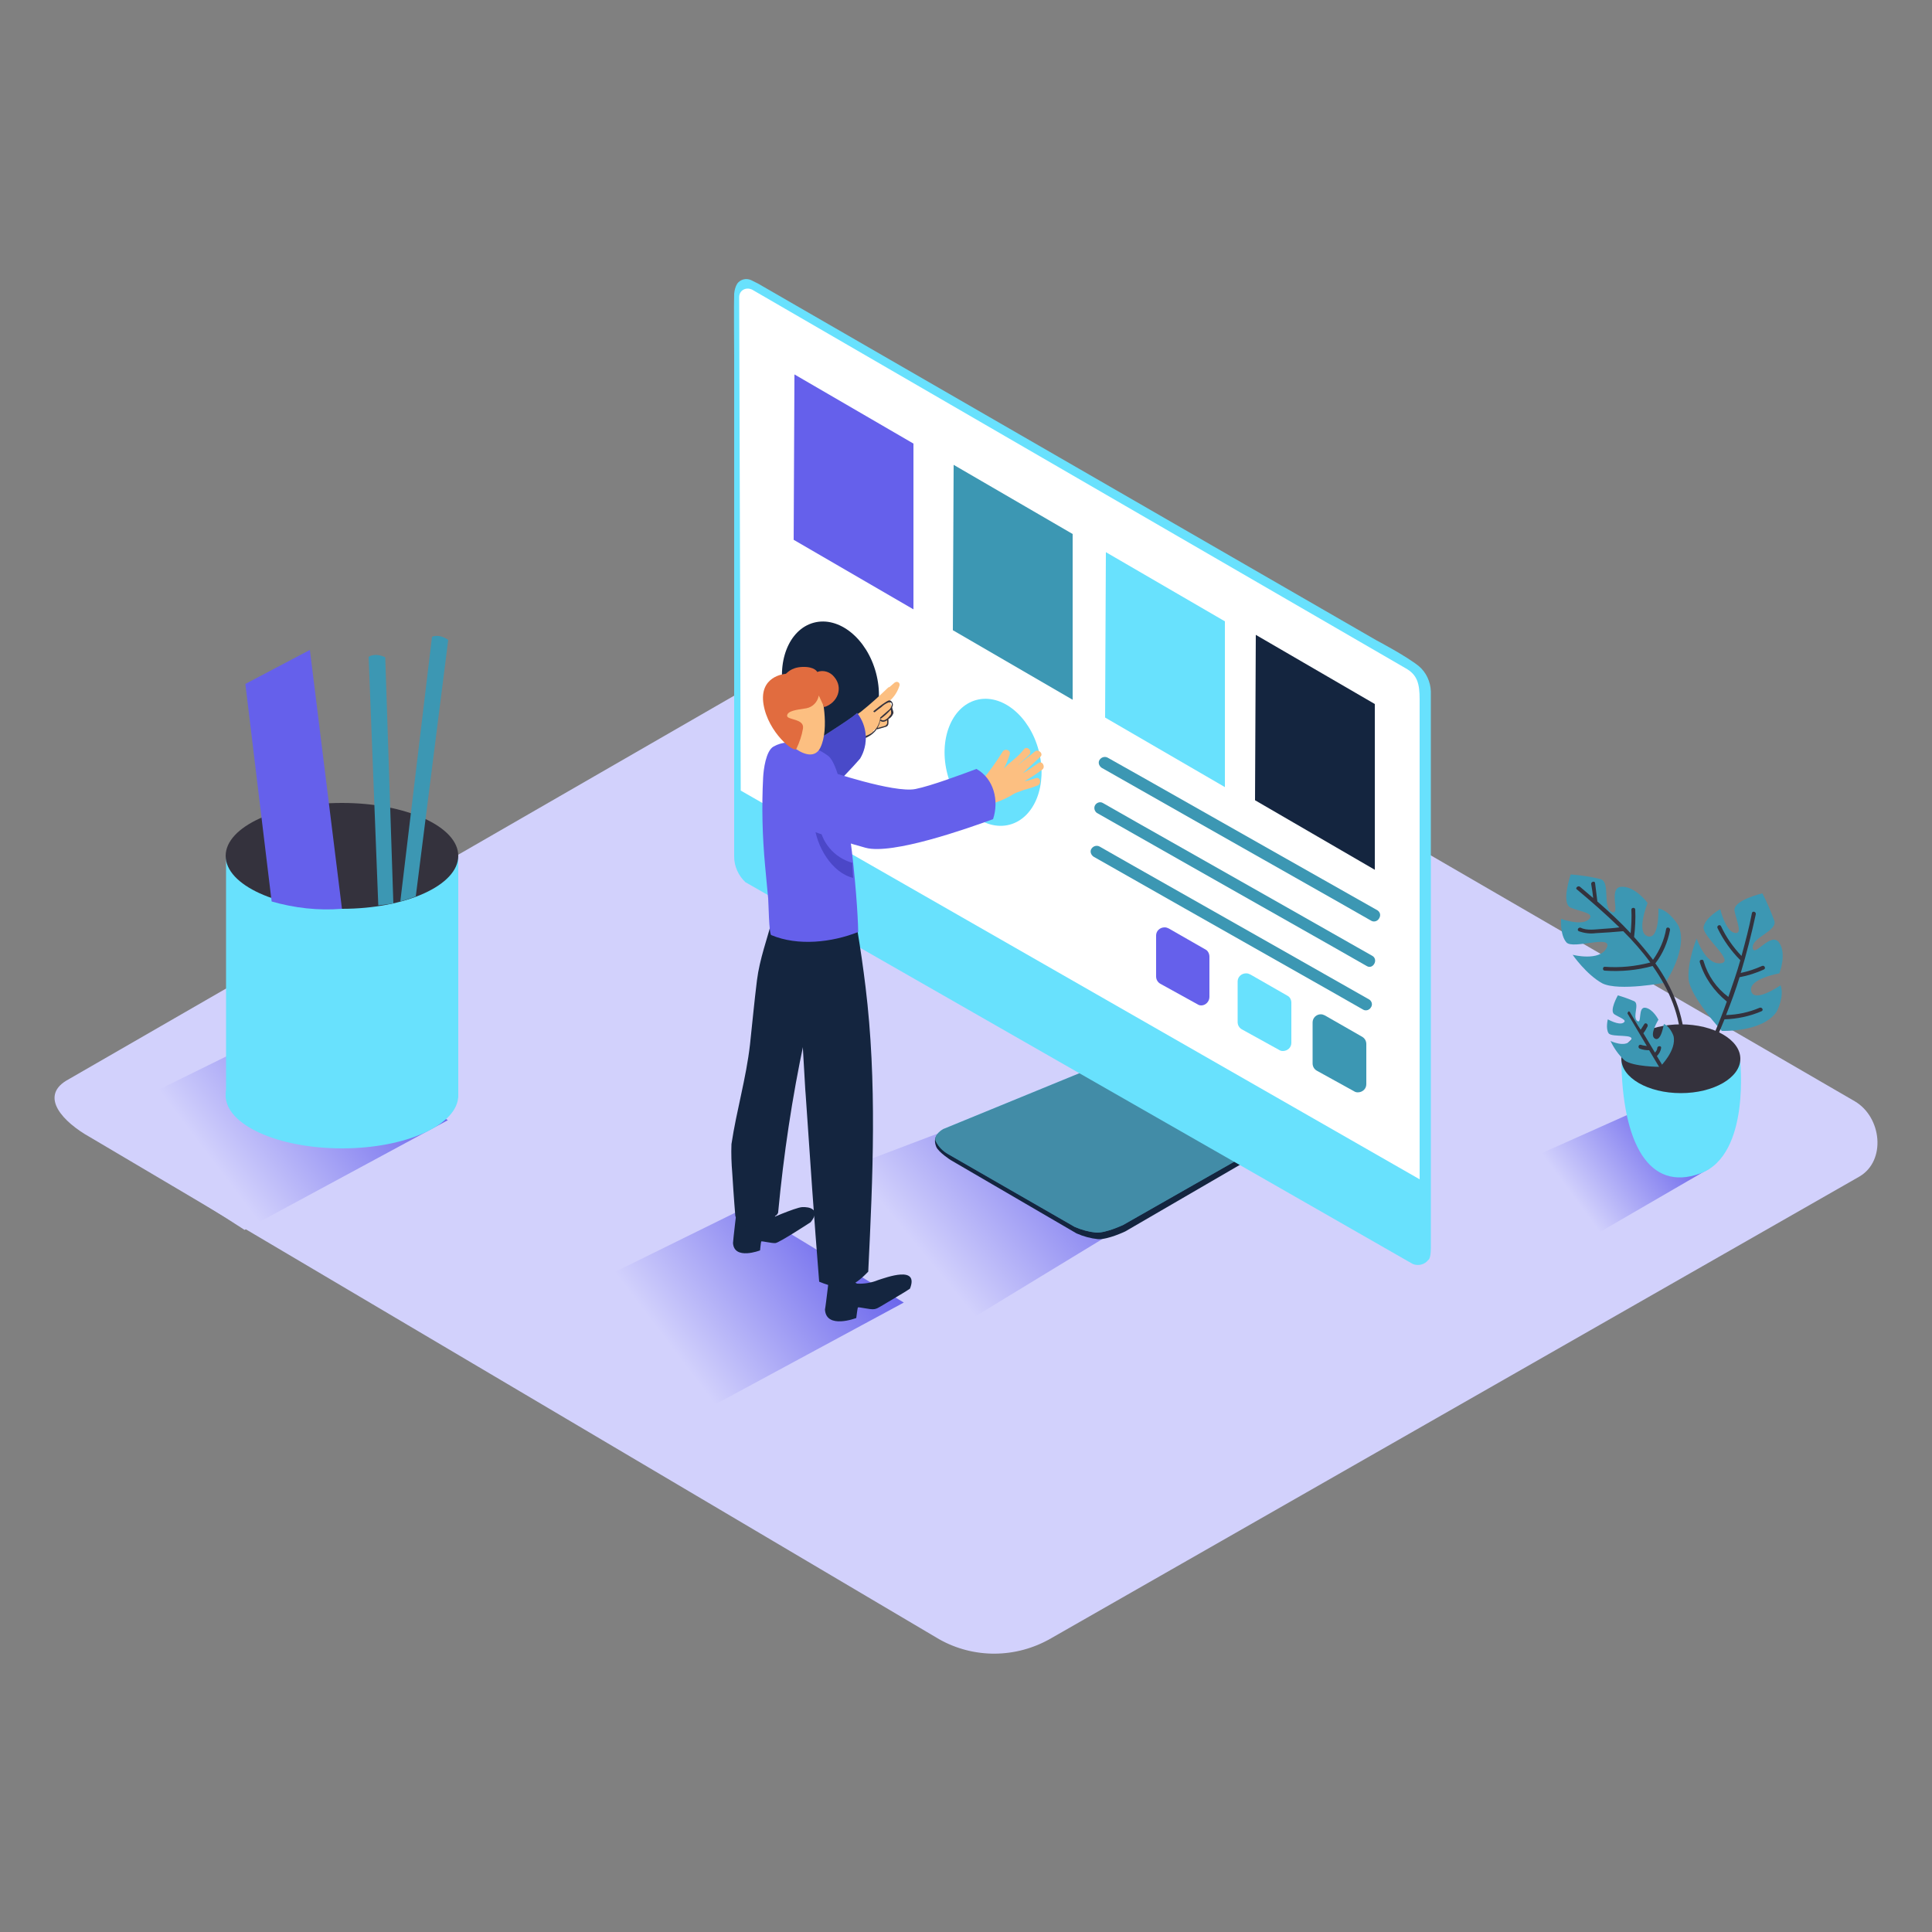 <svg xmlns="http://www.w3.org/2000/svg" width="500" height="500" viewBox="0 0 500 500" fill="none"><rect x="0" y="0" width="500" height="500" fill="#808080" stroke="none"/><path d="M243.001 424.2L23.3 294.3C16.3 290.4 10.3 283.9 17.101 279.7L237.601 152.6C240.901 150.5 245.901 149.2 249.301 151.2L480.001 285C487.001 289.1 488.201 300.4 481.201 304.5L272.001 424C263.001 429.2 252.001 429.3 243.001 424.2Z" fill="#D2D1FC"></path><path d="M201.199 309.1L257.599 287.7L304.299 309.1L251.699 341.1C239.799 333.4 212.699 317.4 201.199 309.1Z" fill="url(#paint0_linear_1326_6398)"></path><path d="M280.7 279.1L242.899 293.3C242.899 293.3 241.3 294.3 242.3 296.8C242.9 298.2 245.999 300.2 245.999 300.2L278.6 319.2C280.4 320 282.3 320.5 284.2 320.7C286.8 320.8 291.2 318.7 291.2 318.7L321.499 301.1L280.7 279.1Z" fill="#14253F"></path><path d="M280.2 277.4L244.1 292.2C244.1 292.2 241.5 293.6 242.2 295.4C242.9 296.8 244 297.9 245.4 298.7L278.1 317.5C279.9 318.3 281.8 318.8 283.7 319C286.3 319.1 290.7 317 290.7 317L319.5 300.6L280.2 277.4Z" fill="#68E1FD"></path><path opacity="0.45" d="M280.2 277.4L244.1 292.2C244.1 292.2 241.5 293.6 242.2 295.4C242.9 296.8 244 297.9 245.4 298.7L278.1 317.5C279.9 318.3 281.8 318.8 283.7 319C286.3 319.1 290.7 317 290.7 317L319.5 300.6L280.2 277.4Z" fill="#14253F"></path><path d="M365.6 327.1C367 327.7 368.7 327.3 369.6 326.1C369.6 326.1 370.3 326 370.3 322.9V178.9C370.2 176.4 369.1 174 367.2 172.4C364 169.8 356.2 165.7 356.2 165.7L196.2 73.4L194.4 72.5C193.1 71.9 191.6 72.3 190.8 73.4C190.3 74.2 190.1 75.1 190 76C189.9 77.5 190 92.1 190 92.1V221.7C190 224.2 191.1 226.6 192.9 228.3L365.6 327.1Z" fill="#68E1FD"></path><path d="M367.399 305.2V181C367.399 176.9 366.799 174.6 363.699 172.9L194.899 75.1C193.299 74.1 191.299 75 191.299 76.9L191.699 204.6L367.399 305.2Z" fill="white"></path><path d="M355.799 182.2V225.1L324.799 207.1L324.999 164.3L355.799 182.2Z" fill="#14253F"></path><path d="M317 160.8V203.7L286 185.7L286.2 142.9L317 160.8Z" fill="#68E1FD"></path><path d="M277.6 138.2V181.1L246.6 163.1L246.8 120.3L277.6 138.2Z" fill="#3C97B3"></path><path d="M236.4 114.8V157.7L205.4 139.7L205.6 96.9L236.4 114.8Z" fill="#6560EB"></path><path d="M356.5 235.6L333 222.3L295.4 201L286.7 196.1C286 195.7 285.1 195.9 284.6 196.6C284.1 197.3 284.4 198.2 285.1 198.7L308.7 212.1L346.3 233.4L354.9 238.3C355.6 238.7 356.5 238.4 356.9 237.7C357.4 236.9 357.2 236.1 356.5 235.6Z" fill="#3C97B3"></path><path d="M355.199 247.4L331.599 234L293.999 212.7L285.399 207.8C284.699 207.4 283.799 207.7 283.399 208.4C282.999 209.1 283.299 210 283.899 210.4L307.499 223.8L345.099 245.1L353.699 250C355.299 251 356.799 248.4 355.199 247.4Z" fill="#3C97B3"></path><path d="M354.4 258.7L330.8 245.3L293.2 224L284.6 219.1C283.9 218.7 283 218.9 282.5 219.6C282 220.3 282.3 221.2 283 221.7L306.6 235.1L344.2 256.4L352.8 261.3C353.5 261.7 354.4 261.4 354.8 260.7C355.3 260 355 259.1 354.4 258.7Z" fill="#3C97B3"></path><path d="M261.303 213.422C267.814 211.687 271.167 203.056 268.792 194.143C266.417 185.231 259.214 179.413 252.703 181.148C246.192 182.883 242.839 191.514 245.214 200.426C247.589 209.339 254.793 215.157 261.303 213.422Z" fill="#68E1FD"></path><path d="M219.219 193.424C225.73 191.689 229.083 183.058 226.708 174.145C224.333 165.233 217.13 159.415 210.619 161.15C204.108 162.885 200.755 171.516 203.13 180.428C205.505 189.341 212.709 195.159 219.219 193.424Z" fill="#14253F"></path><path d="M353.599 270.2V280.6C353.599 281.8 352.599 282.7 351.399 282.7C350.999 282.7 350.699 282.6 350.399 282.4L340.799 277.1C340.099 276.7 339.699 276 339.699 275.2V264.6C339.699 263.4 340.699 262.5 341.799 262.5C342.199 262.5 342.499 262.6 342.899 262.8L352.499 268.3C353.199 268.7 353.599 269.4 353.599 270.2Z" fill="#3C97B3"></path><path d="M334.199 259.5V269.9C334.199 271.1 333.199 272 331.999 272C331.599 272 331.299 271.9 330.999 271.7L321.399 266.4C320.699 266 320.299 265.3 320.299 264.5V254C320.299 252.8 321.299 251.9 322.499 251.9C322.899 251.9 323.199 252 323.599 252.2L333.199 257.7C333.799 258 334.199 258.7 334.199 259.5Z" fill="#68E1FD"></path><path d="M312.999 247.6V258C312.999 259.2 311.999 260.2 310.899 260.2C310.499 260.2 310.199 260.1 309.899 259.9L300.299 254.6C299.599 254.2 299.199 253.5 299.199 252.7V242.1C299.199 240.9 300.199 240 301.399 240C301.799 240 302.099 240.1 302.499 240.3L312.099 245.8C312.599 246.1 312.999 246.8 312.999 247.6Z" fill="#6560EB"></path><path d="M387 303.8L422.8 287.8L442.4 302.4L412.4 319.8C405.1 315.1 393.9 308.8 387 303.8Z" fill="url(#paint1_linear_1326_6398)"></path><path d="M450.3 274C450.3 274 453.2 298.9 440 303.7C426.8 308.5 419.8 296 419.6 274" fill="#68E1FD"></path><path d="M435 282.9C443.505 282.9 450.4 278.915 450.4 274C450.4 269.084 443.505 265.1 435 265.1C426.494 265.1 419.6 269.084 419.6 274C419.6 278.915 426.494 282.9 435 282.9Z" fill="#34323D"></path><path d="M431.001 254.3C431.001 254.3 437.001 245.6 434.401 239.6C434.401 239.6 432.201 235.7 429.201 235.1C429.201 235.1 429.501 243.3 426.401 242.3C423.301 241.3 426.401 233.7 426.401 233.7C426.401 233.7 423.201 229.3 419.601 229.5C416.001 229.7 419.601 237.2 417.101 236C414.601 234.8 416.901 228.3 414.201 227.5C411.701 226.9 409.101 226.5 406.501 226.3C406.501 226.3 403.901 233.8 406.501 234.9C409.101 236 413.001 236.3 411.101 238C409.201 239.7 404.001 237.8 404.001 237.8C404.001 237.8 403.701 242 405.401 243.9C407.101 245.8 417.601 241.7 415.801 245.3C414.001 248.9 407.001 247.1 407.001 247.1C407.001 247.1 410.501 252.2 414.701 254.5C419.001 256.6 431.001 254.3 431.001 254.3Z" fill="#3C97B3"></path><path d="M429.601 276.1C429.601 276.1 434.001 271.8 433.101 268.1C433.101 268.1 432.301 265.7 430.601 265C430.601 265 429.901 269.7 428.301 268.8C426.701 267.9 429.201 263.9 429.201 263.9C429.201 263.9 427.801 261.1 425.801 260.8C423.801 260.5 425.001 265.2 423.701 264.2C422.401 263.2 424.401 259.8 422.901 259.1C421.501 258.5 420.101 258 418.701 257.6C418.701 257.6 416.401 261.6 417.801 262.5C419.201 263.4 421.301 264 420.101 264.7C418.901 265.4 416.101 263.8 416.101 263.8C416.101 263.8 415.501 266.2 416.301 267.4C417.101 268.6 423.501 267.4 422.001 269.3C420.501 271.2 416.801 269.4 416.801 269.4C417.701 271.3 418.901 273 420.401 274.4C422.601 276.1 429.601 276.1 429.601 276.1Z" fill="#3C97B3"></path><path d="M445.601 266.8C445.601 266.8 456.201 267.2 459.801 261.8C459.801 261.8 461.901 257.9 460.801 255C460.801 255 454.001 259.7 453.201 256.5C452.401 253.3 460.501 251.9 460.501 251.9C460.501 251.9 462.501 246.8 460.401 243.9C458.301 241 453.901 248 453.601 245.3C453.301 242.6 460.001 241 459.201 238.3C458.301 235.9 457.301 233.5 456.101 231.2C456.101 231.2 448.301 233 448.901 235.8C449.501 238.6 451.101 242 448.801 241.4C446.501 240.8 445.201 235.3 445.201 235.3C445.201 235.3 441.501 237.3 440.901 239.8C440.301 242.3 449.301 248.9 445.301 249.3C441.301 249.7 439.101 242.9 439.101 242.9C439.101 242.9 436.701 248.6 437.001 253.3C437.301 257.9 445.601 266.8 445.601 266.8Z" fill="#3C97B3"></path><path d="M408.9 229.5C410 230.4 411.1 231.4 412.3 232.4C412.2 231.2 412 230 411.8 228.8C411.7 228.2 412.7 227.9 412.8 228.5C413 230.1 413.2 231.7 413.4 233.3C416.4 235.9 419.3 238.6 422 241.5C422.2 239.5 422.3 237.4 422.2 235.4C422.2 234.8 423.2 234.8 423.2 235.4C423.3 237.8 423.2 240.1 422.9 242.5C424.6 244.4 426.3 246.4 427.8 248.4C429.5 246 430.7 243.3 431.2 240.4C431.3 239.8 432.3 240 432.2 240.7C431.6 243.8 430.4 246.7 428.5 249.2L428.4 249.3C432.8 255.5 435.8 262.5 436.1 270.6C436.1 271.2 435.1 271.2 435.1 270.6C434.9 262.8 432 256.1 427.7 250C423.7 251.1 419.5 251.5 415.3 251.2C414.7 251.2 414.7 250.2 415.3 250.2C419.3 250.5 423.2 250.1 427.1 249.1C425 246.2 422.6 243.5 420.1 241H420C417.7 241.2 415.3 241.4 413 241.5C411.5 241.7 410 241.5 408.6 241C408 240.7 408.5 239.9 409.1 240.1C410.7 240.9 413 240.5 414.7 240.4C416.2 240.3 417.7 240.2 419.1 240C415.5 236.5 411.7 233.2 408 230.1C407.7 229.8 408.4 229.1 408.9 229.5Z" fill="#34323D"></path><path d="M439.899 249C439.799 248.7 439.999 248.4 440.299 248.4C440.599 248.3 440.899 248.5 440.899 248.8C441.999 252.5 444.199 255.7 447.299 258C448.399 254.8 449.499 251.7 450.399 248.5C447.999 246.1 445.999 243.3 444.499 240.2C444.199 239.6 445.099 239.1 445.399 239.7C446.699 242.5 448.499 245.1 450.699 247.4C451.699 243.7 452.699 240 453.399 236.3C453.499 235.7 454.499 235.9 454.399 236.6C453.299 241.7 451.999 246.8 450.499 251.8C452.399 251.4 454.199 250.8 455.999 250C456.599 249.7 457.099 250.6 456.499 250.9C454.499 251.8 452.399 252.5 450.199 252.9C449.199 256.2 447.999 259.4 446.699 262.7C449.699 262.6 452.599 262 455.399 260.8C455.999 260.6 456.499 261.4 455.899 261.7C452.899 263 449.599 263.7 446.299 263.8C444.699 267.8 442.899 271.8 440.999 275.6C440.699 276.2 439.899 275.7 440.099 275.1C442.699 269.9 444.999 264.6 446.899 259.2C443.599 256.5 441.099 253 439.899 249Z" fill="#34323D"></path><path d="M421.799 261.9C422.699 263.4 423.599 265 424.599 266.5C424.899 266 425.199 265.6 425.499 265.1C425.799 264.5 426.599 265 426.399 265.6C426.099 266.2 425.699 266.9 425.299 267.4C426.299 269.1 427.299 270.7 428.299 272.4C428.599 272.1 428.899 271.7 428.899 271.2C428.999 270.6 429.999 270.6 429.899 271.2C429.799 272 429.399 272.7 428.799 273.3C430.099 275.4 431.299 277.5 432.499 279.5C432.599 279.8 432.499 280 432.299 280.2C432.099 280.3 431.799 280.2 431.699 280L426.799 271.8C425.999 271.8 425.199 271.7 424.399 271.4C423.799 271.2 423.999 270.2 424.699 270.4C425.199 270.6 425.699 270.6 426.199 270.7L421.199 262.3C421.199 262 421.399 261.8 421.599 261.7C421.499 261.7 421.699 261.8 421.799 261.9Z" fill="#34323D"></path><path d="M21.4 291.7L75.2 265.2L115.9 289.9L63.3 318.3C51.4 310.5 32.9 299.9 21.4 291.7Z" fill="url(#paint2_linear_1326_6398)"></path><path d="M118.6 221.5V284C118.6 284 58.5 287.3 58.5 284V221.5" fill="#68E1FD"></path><path d="M88.5 297.2C105.124 297.2 118.6 291.066 118.6 283.5C118.6 275.934 105.124 269.8 88.5 269.8C71.877 269.8 58.4 275.934 58.4 283.5C58.4 291.066 71.877 297.2 88.5 297.2Z" fill="#68E1FD"></path><path d="M88.5 235.2C105.124 235.2 118.6 229.066 118.6 221.5C118.6 213.934 105.124 207.8 88.5 207.8C71.877 207.8 58.4 213.934 58.4 221.5C58.4 229.066 71.877 235.2 88.5 235.2Z" fill="#34323D"></path><path d="M107.3 232.1L107.1 232.2C105.9 232.6 104.8 233 103.6 233.3L111.8 164.8C111.8 164.8 113.5 163.9 116 165.6L107.6 232L107.3 232.1Z" fill="#3C97B3"></path><path d="M97.9 234.3L95.4 170C95.4 170 96.9 168.8 99.7 170.1L101.8 233.8C100.5 234 99.2 234.2 97.9 234.3Z" fill="#3C97B3"></path><path d="M88.5 235.2L80.2 168.2L63.5 177L70.3 233.3C76.2 235 82.4 235.7 88.5 235.2Z" fill="#6560EB"></path><path d="M139.4 338.9L193.2 312.4L233.9 337.1L181.3 365.5C169.4 357.7 150.9 347.1 139.4 338.9Z" fill="url(#paint3_linear_1326_6398)"></path><path d="M198.101 315.9C198.101 315.9 205.801 312.5 207.601 312.4C209.401 312.3 212.501 312.9 209.801 316.3C209.801 316.3 201.701 321.6 200.701 321.7C199.701 321.8 197.101 321.1 197.001 321.3C196.901 321.5 196.701 323.6 196.701 323.6C196.701 323.6 190.001 326.2 189.701 321.7C189.701 321.1 190.701 312.7 190.701 312.7" fill="#14253F"></path><path d="M189.301 296.1C190.601 287.4 193.101 279.1 194.101 270.3C194.701 264.8 195.201 259.3 195.901 253.7C196.601 248.1 198.601 242.9 200.001 237.4C200.101 237.1 200.001 236.9 199.701 236.7L199.901 236.1C200.601 235.5 201.301 234.8 202.001 234.2L211.401 240.5C211.401 240.5 211.301 246.3 211.001 254.6C209.901 259.5 209.101 263.8 207.801 268.4C208.101 268.7 208.201 269.1 208.101 269.5C205.001 284 202.801 298.8 201.401 313.6C201.401 314.1 201.001 314.5 200.601 314.7L200.301 317C192.101 320.2 190.301 314.7 190.301 314.7C190.301 314.7 189.901 310 189.501 303.5C189.301 301.1 189.201 298.6 189.301 296.1Z" fill="#14253F"></path><path d="M247.401 205.9L247.601 206C247.201 205.5 247.301 204.9 247.801 204.5C247.901 204.4 248.001 204.4 248.101 204.3C248.601 204.1 249.001 204 249.501 203.9C249.501 203.8 249.601 203.8 249.601 203.8C249.801 203.7 249.901 203.5 250.101 203.4C250.301 203.1 250.601 203 250.901 203H251.301C251.701 202.9 252.101 202.8 252.501 202.7L253.901 202.4C253.901 202.3 254.001 202.1 254.101 202C256.101 199.6 257.901 197.1 259.501 194.5C260.101 193.6 261.701 194.1 261.301 195.3C260.901 196.6 260.401 197.8 259.801 198.9C261.901 196.7 263.101 196.3 265.001 193.9C265.801 192.9 267.201 194.3 266.401 195.3C265.901 195.9 264.001 197.4 263.501 198C264.501 197.1 266.901 195.3 267.801 194.5C268.701 193.7 270.201 195.1 269.201 195.9C267.701 197.3 266.201 198.7 264.701 200.1C266.101 199.3 267.401 198.4 268.701 197.5C269.701 196.7 270.701 198.5 269.701 199.2C268.201 200.3 266.701 201.3 265.101 202.2C266.101 202 267.101 201.7 268.001 201.4C269.201 200.9 269.701 202.8 268.501 203.3C267.501 203.7 266.501 204 265.501 204.3C265.001 204.4 264.501 204.6 264.001 204.8C263.401 205 262.801 205.2 262.301 205.5C260.401 206.7 258.201 207.6 256.001 208.2L255.601 208.4C255.301 208.6 255.001 208.6 254.701 208.5C252.101 209 249.301 208.8 246.801 207.9C245.601 207.4 246.101 205.4 247.401 205.9Z" fill="#FCBF81"></path><path d="M218.101 189.8C218.501 189.4 218.901 189 219.301 188.7V188.8C219.301 188.9 219.301 189 219.501 189C219.601 189 219.601 189 219.701 189L220.501 188.4C220.501 188.5 220.401 188.6 220.401 188.7C220.301 189.1 220.601 189.5 221.001 189.6C221.401 189.7 221.901 189.4 222.001 189V188.9L222.301 188.7C222.301 188.8 222.301 188.9 222.201 188.9C222.201 189.3 222.501 189.6 222.901 189.6C223.001 189.6 223.101 189.6 223.201 189.5C223.301 189.5 223.401 189.4 223.501 189.4C223.601 189.5 223.801 189.6 223.901 189.6C224.601 189.6 225.401 189.6 226.101 189.5C226.001 189.4 226.001 189.2 226.101 189C226.101 189 226.101 189 226.201 188.9C227.201 188.6 228.201 188.3 229.201 188.1H229.301L229.401 188C229.801 187.4 230.001 186.7 230.001 186.1C230.601 185.7 230.901 185.1 231.001 184.5C230.901 184.5 230.901 184.4 230.901 184.4C230.801 184.3 230.801 184.1 230.701 183.9C230.601 183.7 230.601 183.4 230.601 183.2C230.601 183.1 230.701 183 230.801 182.9C230.601 182.4 230.401 181.9 230.201 181.4C231.401 180.4 232.301 179 232.801 177.4C232.901 177 232.701 176.6 232.301 176.5C232.101 176.4 231.801 176.5 231.601 176.6C231.101 177 230.701 177.4 230.201 177.8C230.101 177.8 230.001 177.9 229.901 177.9C227.601 180.1 225.301 182.2 222.801 184.2C222.401 184.5 217.401 187.9 217.801 188.2C217.901 188.4 213.001 193.7 218.101 189.8Z" fill="#FCBF81"></path><path d="M218.999 188.4C219.899 188.1 220.799 187.6 221.499 187C222.099 186.5 222.999 186.5 223.599 187.1C223.799 186.8 223.899 186.4 224.099 186C224.799 184.1 227.699 185.1 226.999 187C226.499 188.5 225.599 189.8 224.399 190.8C223.099 191.6 221.699 192.2 220.199 192.5C219.299 192.7 218.499 192.1 218.399 191.2C218.399 191 218.399 190.8 218.399 190.6L218.299 190.5C217.899 189.7 218.199 188.8 218.999 188.4Z" fill="#FCBF81"></path><path d="M223.3 191.2C224.8 190.8 226.1 189.9 227 188.6C227 188.7 227.1 188.8 227.2 188.7L228.6 188.3C228.9 188.2 229.2 188.1 229.5 188C230.1 187.6 229.9 186.9 229.9 186.2V186.1L230.2 185.9C230.7 185.6 231 185.1 231.2 184.6C231.3 184.1 230.9 183.6 230.9 183C231.2 182.5 231.1 181.9 230.7 181.5C230.2 181 229.7 181.4 229.2 181.7C228.1 182.4 227.1 183.2 226.1 184C225.9 184.1 226.2 184.4 226.4 184.3C226.9 183.9 227.5 183.4 228.1 183C228.6 182.5 229.2 182.1 229.9 181.8C231.5 181.5 230.6 183.2 230.2 183.6C230 183.8 229.7 184 229.5 184.2L227.9 185.6L227.8 185.7C227.6 188.1 225.9 190.1 223.5 190.6C223 190.9 223 191.3 223.3 191.2ZM228 186.2C227.9 186.2 227.9 186.2 227.8 186.2V186.1C228.8 185.4 229.7 184.6 230.5 183.7C230.6 183.8 230.6 184 230.6 184.1C230.7 184.6 230.6 185 230.2 185.3C229.9 185.8 228.7 186.9 228 186.2ZM227.1 188.4C227.4 187.8 227.7 187.2 227.8 186.5C228.3 187 229 186.8 229.6 186.4C229.6 186.7 229.6 186.9 229.6 187.2C229.5 187.5 229.3 187.8 228.9 187.9C228.3 188.1 227.7 188.2 227.1 188.4Z" fill="#34323D"></path><path d="M199.801 199.2C200.401 198.3 220.601 186.1 221.801 184.5C224.501 187.9 224.801 192.6 222.601 196.3C222.601 196.3 211.301 209.5 205.401 210.7" fill="#8B93FC"></path><path opacity="0.5" d="M199.801 199.2C200.401 198.3 220.601 186.1 221.801 184.5C224.501 187.9 224.801 192.6 222.601 196.3C222.601 196.3 211.301 209.5 205.401 210.7" fill="#080396"></path><path d="M214.8 328.5L219.4 330.1C219.7 330.9 220.4 331.6 221.2 331.8C221.4 332 221.6 332.1 221.8 332.2C223.6 332.3 225.5 332 227.2 331.3C229.4 330.6 237.9 327.4 235.5 333.5C233.9 334.6 232.2 335.5 230.6 336.5C229.7 337 228.8 337.6 227.9 338.1C227.4 338.4 226.9 338.7 226.3 338.8C225.1 339 222.1 338.1 222 338.4C221.9 338.7 221.6 341.1 221.6 341.1C221.6 341.1 213.8 344.1 213.5 338.9C213.7 338.1 214.8 328.5 214.8 328.5Z" fill="#14253F"></path><path d="M208.4 281.9C207.5 266.6 206.9 251.2 203.7 236.1C203.6 232.2 201 234.7 201.2 233.1C202.6 220.5 220.9 235.5 220.9 235.5C221.6 236.1 221.7 240 221.9 240.8C222.7 245.6 223.4 250.5 224 255.4C227 280 225.9 304.5 224.7 329.1C220.8 333.1 218.3 334.3 212 331.7C210.7 315.6 209.6 299.4 208.5 283.2L208.4 281.9Z" fill="#14253F"></path><path d="M198.001 224C197.301 216.4 197.101 208.8 197.501 201.2C197.601 199.2 198.201 194.3 200.201 193.2C204.601 190.7 210.601 192.9 214.301 195.6C219.201 199.2 222.001 232.9 222.101 241.2C215.301 243.9 206.501 244.9 199.601 242C199.001 241.8 198.901 233.5 198.801 232.5C198.501 229.7 198.301 226.9 198.001 224Z" fill="#6560EB"></path><path d="M212 213C212.4 217.9 215.9 222 220.6 223.3C220.6 223.8 220.7 226.7 220.8 227.2C215.3 225.9 211.2 219 210.7 213.1C210.6 212.2 212 212.2 212 213Z" fill="#4B47C8"></path><path d="M212.201 178.8C212.601 179 214.801 188.4 212.301 193.5C209.801 198.6 201.801 191.4 200.301 186.9C198.801 182.4 204.101 175 212.201 178.8Z" fill="#FCBF81"></path><path d="M211.901 180C211.601 181.7 210.301 183 208.701 183.3C206.001 183.7 203.801 184 203.701 185.2C203.601 186.4 208.301 185.9 207.801 188.6C207.501 190.4 206.901 192.1 206.101 193.8C205.601 195 198.801 189.6 197.601 182.3C196.401 175 203.001 174.4 203.301 174.4C203.601 174.4 204.501 172.7 207.701 172.6C210.901 172.5 211.501 173.9 211.501 173.9C213.101 173.3 214.901 173.9 215.901 175.2C218.301 178 216.801 181.9 213.301 183L211.901 180Z" fill="#E16C3F"></path><path d="M214.001 199.4C214.001 199.4 231.301 205.3 236.901 204.2C240.901 203.4 248.701 200.5 252.701 199C257.201 201.5 258.601 207.2 257.001 212C250.401 214.4 230.901 221.3 224.001 219.4C215.601 217.1 206.201 213.7 206.201 213.7C206.201 213.7 197.201 207.6 214.001 199.4Z" fill="#6560EB"></path><defs><linearGradient id="paint0_linear_1326_6398" x1="238.157" y1="323.564" x2="286.539" y2="283.773" gradientUnits="userSpaceOnUse"><stop stop-color="#D2D1FC"></stop><stop offset="0.98" stop-color="#6560EB"></stop></linearGradient><linearGradient id="paint1_linear_1326_6398" x1="406.859" y1="309.292" x2="435.088" y2="288.473" gradientUnits="userSpaceOnUse"><stop stop-color="#D2D1FC"></stop><stop offset="0.98" stop-color="#6560EB"></stop></linearGradient><linearGradient id="paint2_linear_1326_6398" x1="55.275" y1="300.863" x2="102.485" y2="265.073" gradientUnits="userSpaceOnUse"><stop stop-color="#D2D1FC"></stop><stop offset="0.98" stop-color="#6560EB"></stop></linearGradient><linearGradient id="paint3_linear_1326_6398" x1="173.275" y1="348.063" x2="220.485" y2="312.273" gradientUnits="userSpaceOnUse"><stop stop-color="#D2D1FC"></stop><stop offset="0.98" stop-color="#6560EB"></stop></linearGradient></defs></svg>